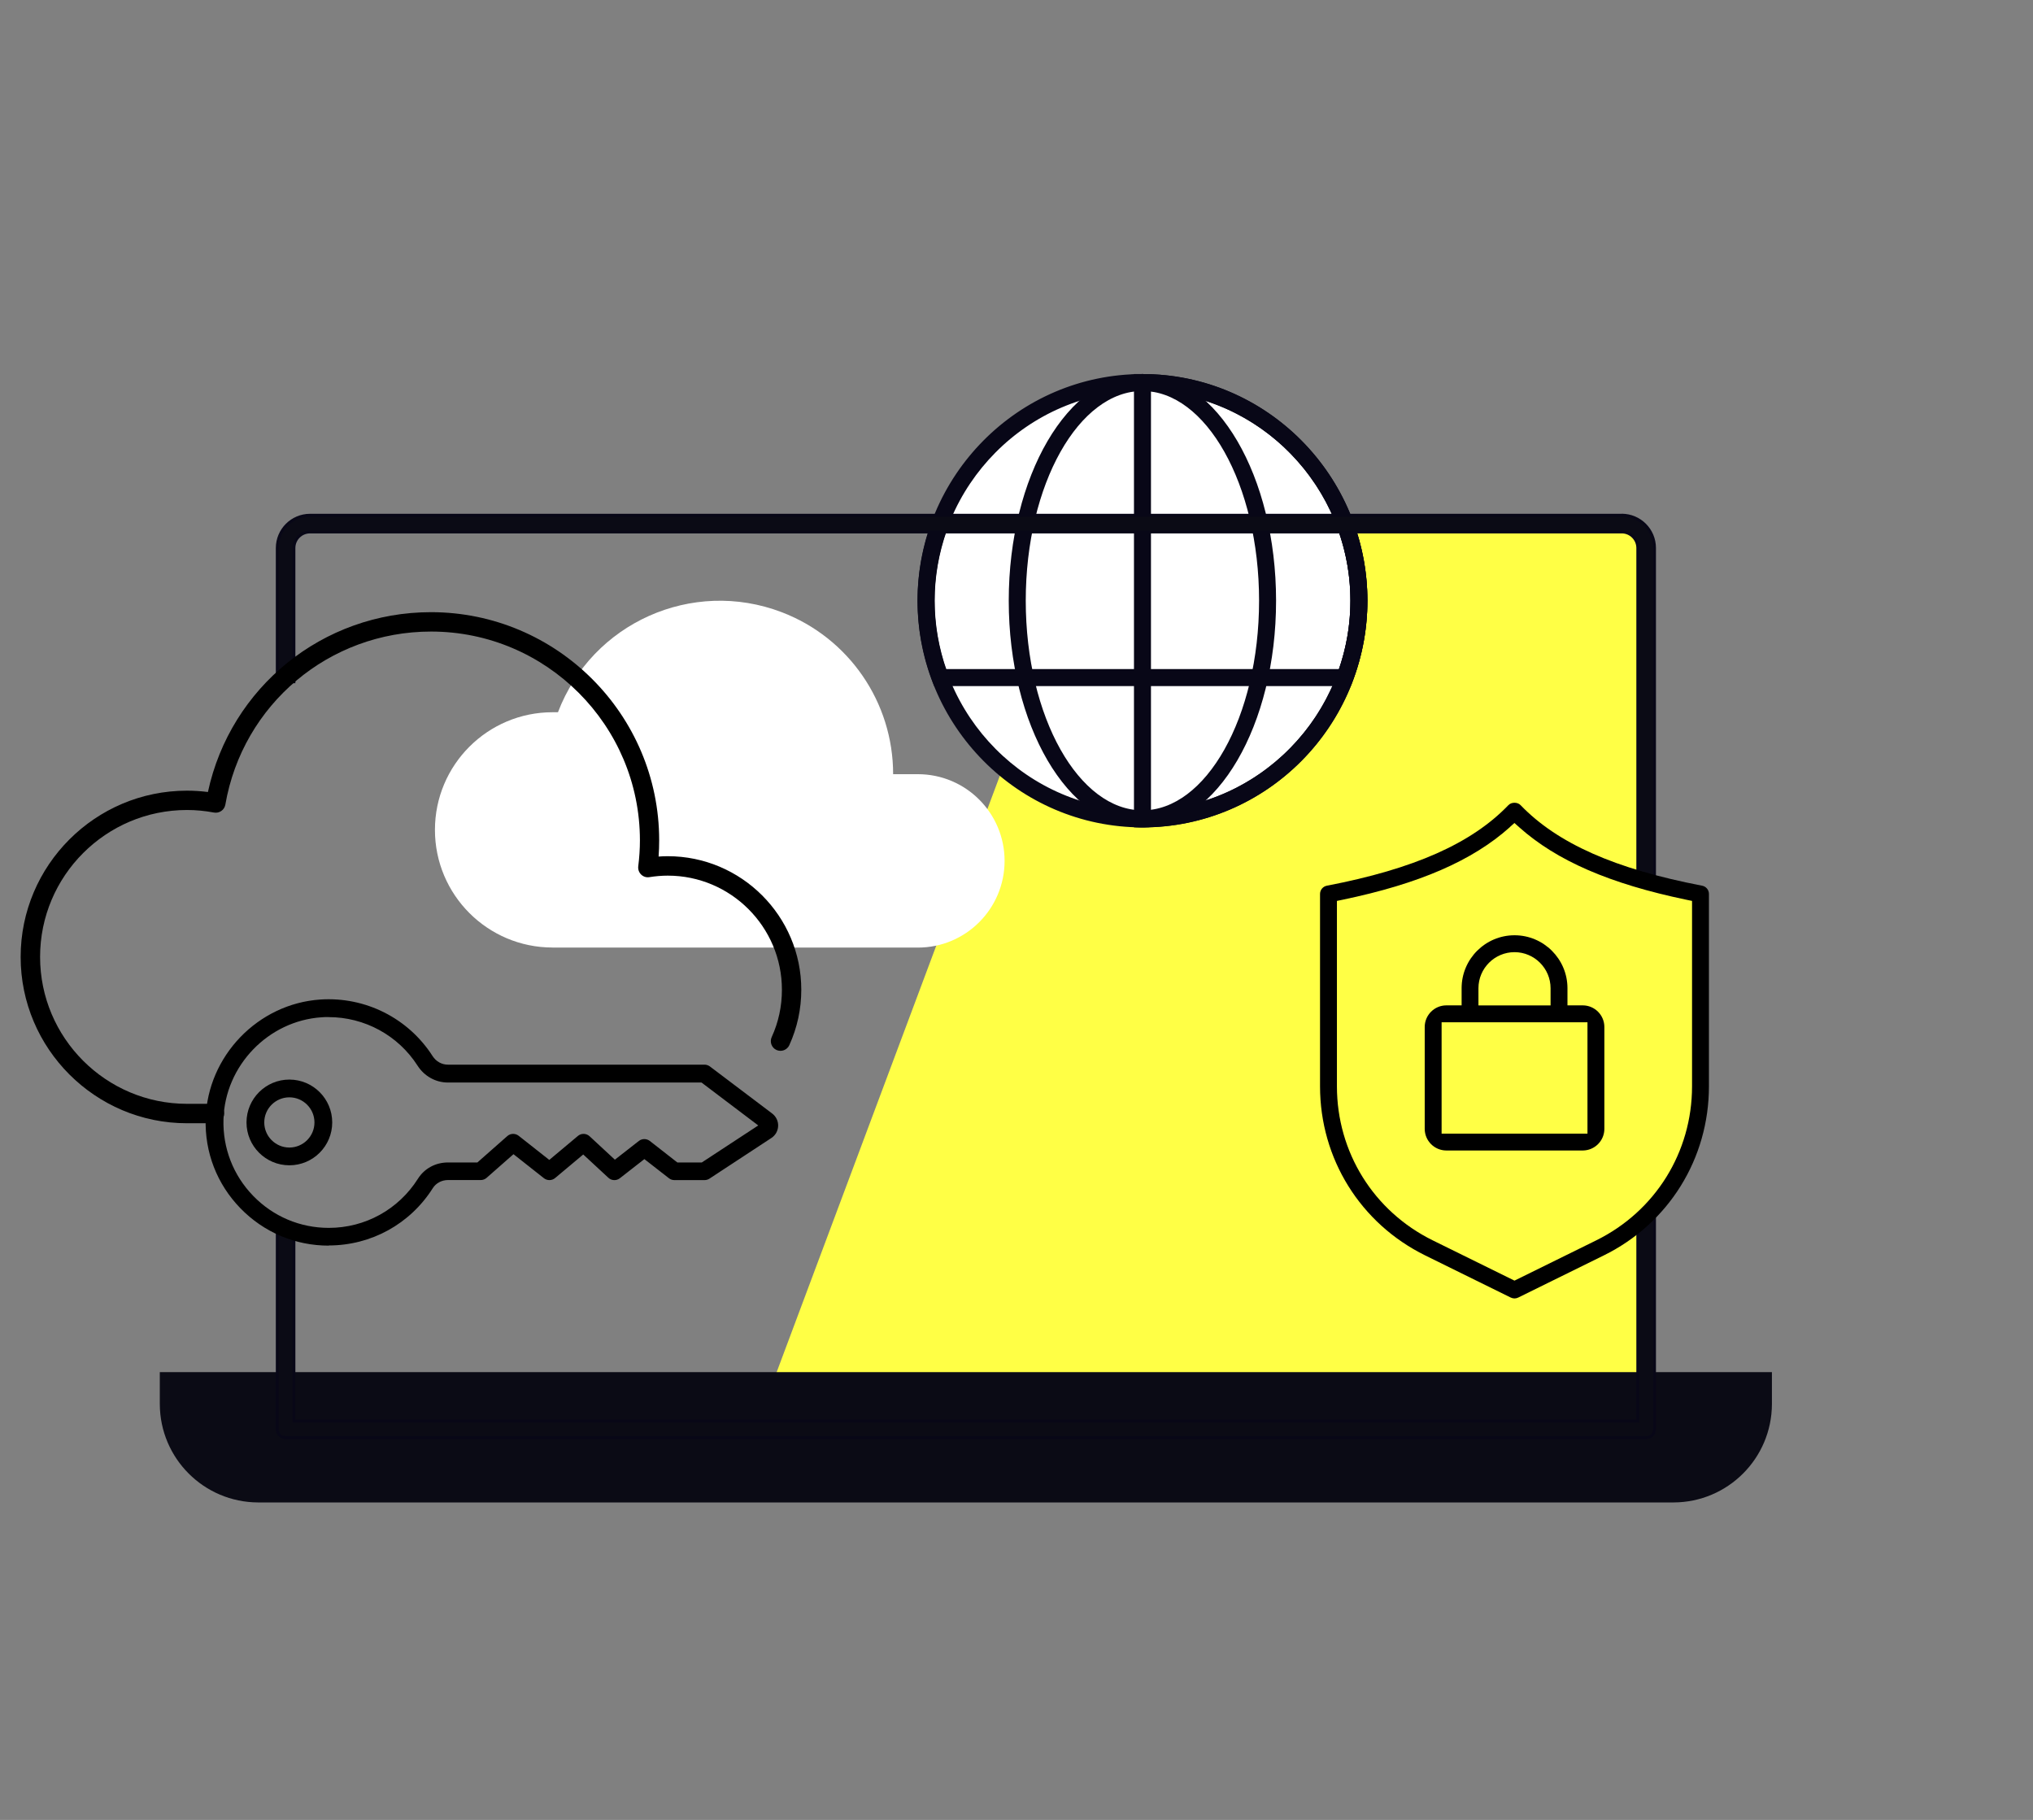 <?xml version="1.0" encoding="UTF-8"?>
<svg id="Laag_1" data-name="Laag 1" xmlns="http://www.w3.org/2000/svg" viewBox="0 0 351.5 314.65">
  <rect x="0" y="0" width="351.5" height="314.65" fill="#808080" stroke="none"/>
  <defs>
    <style>
      .cls-1 {
        stroke-width: .5px;
      }

      .cls-1, .cls-2, .cls-3 {
        stroke: #080717;
        stroke-miterlimit: 10;
      }

      .cls-1, .cls-4 {
        fill: #0b0b15;
      }

      .cls-2 {
        fill: #080717;
      }

      .cls-5, .cls-3 {
        fill: #fff;
      }

      .cls-6 {
        fill: #ffff45;
      }
    </style>
  </defs>
  <polygon class="cls-6" points="131.42 244.88 284.37 243.86 284.69 94.75 280.46 90.52 189.19 90.52 131.42 244.88"/>
  <path id="Path_1775" data-name="Path 1775" class="cls-4" d="M27.63,237.23v5.53c.03,9.38,7.62,16.97,17,17h244.73c9.38-.03,16.97-7.62,17-17v-5.53H27.63Z"/>
  <g>
    <g>
      <path class="cls-3" d="M234.95,103.85c0,20.83-16.76,37.72-37.42,37.72s-37.42-16.89-37.42-37.72,16.75-37.72,37.42-37.72,37.42,16.89,37.42,37.72Z"/>
      <path class="cls-2" d="M197.53,142.55c-21.17,0-38.39-17.36-38.39-38.69s17.22-38.69,38.39-38.69,38.39,17.36,38.39,38.69-17.22,38.69-38.39,38.69ZM197.53,67.1c-20.1,0-36.45,16.49-36.45,36.75s16.35,36.75,36.45,36.75,36.45-16.49,36.45-36.75-16.35-36.75-36.45-36.75Z"/>
    </g>
    <path class="cls-2" d="M197.53,142.55c-12.47,0-22.62-17.36-22.62-38.69s10.15-38.69,22.62-38.69,22.6,17.36,22.6,38.69-10.14,38.69-22.6,38.69ZM197.53,67.1c-11.4,0-20.68,16.49-20.68,36.75s9.28,36.75,20.68,36.75,20.66-16.49,20.66-36.75-9.27-36.75-20.66-36.75Z"/>
    <path class="cls-2" d="M197.53,142.55h-.97v-77.38h.97c21.17,0,38.39,17.36,38.39,38.69s-17.22,38.69-38.39,38.69ZM198.5,67.12v73.48c19.65-.52,35.48-16.8,35.48-36.74s-15.83-36.22-35.48-36.74Z"/>
    <path class="cls-2" d="M233.18,118.12h-71.31l-.24-.63c-1.65-4.43-2.49-9.02-2.49-13.64s.84-9.21,2.5-13.64l.24-.63h71.31l.24.63c1.66,4.43,2.5,9.02,2.5,13.64s-.84,9.21-2.5,13.64l-.24.63h0ZM163.23,116.18h68.61c1.43-4.02,2.15-8.16,2.15-12.33s-.72-8.31-2.15-12.33h-68.6c-1.42,4.01-2.14,8.16-2.14,12.33s.72,8.31,2.14,12.33h0Z"/>
  </g>
  <path class="cls-1" d="M280.4,89.08H53.61c-3.13,0-5.67,2.54-5.67,5.67v23.12h2.88v-23.12c0-1.54,1.25-2.78,2.78-2.78h226.79c1.54,0,2.78,1.25,2.78,2.78v150.94H50.82v-33.44h-2.88v34.88c0,.8.65,1.44,1.44,1.44h235.24c.8,0,1.44-.65,1.44-1.44V94.74c0-3.13-2.54-5.67-5.67-5.67h.01Z"/>
  <g>
    <path d="M56.85,215.36c-5.81,0-11.24-2.3-15.29-6.47-4.05-4.17-6.18-9.67-6-15.49.33-10.82,9.03-19.86,19.82-20.59,7.79-.52,15.21,3.22,19.41,9.77.6.94,1.59,1.49,2.65,1.49h44.37c.33,0,.66.11.93.31l10.77,8.14c.67.51,1.06,1.31,1.03,2.15s-.46,1.62-1.17,2.08l-10.71,7.03c-.25.16-.54.25-.84.25h-5.22c-.34,0-.68-.11-.95-.33l-4.24-3.3-4.24,3.31c-.59.46-1.44.43-1.99-.09l-4.34-4.02-4.86,4.07c-.56.47-1.37.48-1.94.03l-5.26-4.15-4.65,4.09c-.28.25-.64.38-1.02.38h-5.68c-1.05,0-2.04.53-2.58,1.37-3.93,6.23-10.67,9.94-18.02,9.94l.02.03ZM56.82,175.84c-.41,0-.82,0-1.23.04-9.22.62-16.67,8.36-16.95,17.61-.15,4.98,1.67,9.69,5.13,13.26,3.46,3.57,8.11,5.54,13.08,5.54,6.29,0,12.05-3.18,15.42-8.51,1.11-1.76,3.04-2.8,5.17-2.8h5.1l5.17-4.56c.56-.49,1.38-.51,1.97-.05l5.29,4.17,4.94-4.14c.59-.5,1.46-.48,2.03.05l4.37,4.05,4.15-3.24c.55-.43,1.33-.43,1.89,0l4.76,3.72h4.23l9.76-6.4-9.81-7.42h-43.85c-2.11,0-4.07-1.09-5.24-2.91-3.37-5.26-9.18-8.4-15.38-8.4h0Z"/>
    <path d="M50.03,201.47c-4.09,0-7.41-3.32-7.41-7.41s3.32-7.41,7.41-7.41,7.41,3.32,7.41,7.41-3.32,7.41-7.41,7.41ZM50.03,189.72c-2.39,0-4.34,1.95-4.34,4.34s1.95,4.34,4.34,4.34,4.34-1.95,4.34-4.34-1.95-4.34-4.34-4.34Z"/>
  </g>
  <path id="Path_1883" data-name="Path 1883" class="cls-5" d="M95.54,163.82c-11.23,0-20.34-9.11-20.34-20.34s9.11-20.34,20.34-20.34h.93c5.9-15.46,23.22-23.2,38.68-17.3,11.61,4.43,19.28,15.58,19.27,28.01h4.28c8.28,0,14.99,6.71,14.99,14.99s-6.71,14.99-14.99,14.99h-63.16,0Z"/>
  <path d="M37.07,194.2h-4.75c-15.85,0-28.75-12.9-28.75-28.75s12.9-28.75,28.75-28.75c1.2,0,2.42.08,3.63.23,3.9-18.11,19.86-31.09,38.56-31.09,21.76,0,39.46,17.7,39.46,39.46,0,.92-.03,1.85-.1,2.79.53-.04,1.06-.06,1.58-.06,12.73,0,23.09,10.36,23.09,23.09,0,3.34-.7,6.56-2.07,9.58-.38.84-1.38,1.21-2.22.83s-1.21-1.38-.83-2.22c1.18-2.58,1.77-5.33,1.77-8.19,0-10.88-8.85-19.73-19.73-19.73-1.04,0-2.11.09-3.18.26-.53.09-1.05-.08-1.43-.45s-.56-.89-.5-1.42c.19-1.51.29-3.02.29-4.48,0-19.91-16.2-36.11-36.11-36.11-17.62,0-32.58,12.59-35.57,29.93-.08.44-.33.84-.7,1.09-.37.26-.83.35-1.27.27-1.55-.29-3.11-.44-4.66-.44-14.01,0-25.4,11.39-25.4,25.4s11.39,25.4,25.4,25.4h4.75c.93,0,1.68.75,1.68,1.68s-.75,1.68-1.68,1.68h-.01Z"/>
  <polyline class="cls-6" points="277.38 150.3 288.16 153.39 294.1 154.69 294.1 183.4 293.26 196 290.06 203.09 286.15 208.67 279.15 214.95"/>
  <g>
    <path d="M250.07,198.91c-2.06,0-3.74-1.68-3.74-3.74v-17.61c0-2.06,1.68-3.74,3.74-3.74h2.64v-2.97c0-5.05,4.11-9.15,9.15-9.15s9.15,4.11,9.15,9.15v2.97h2.64c2.06,0,3.74,1.68,3.74,3.74v17.61c0,2.06-1.68,3.74-3.74,3.74h-23.58ZM249.25,196h25.22v-19.26h-25.22v19.26ZM261.86,164.62c-3.44,0-6.24,2.8-6.24,6.24v2.97h12.47v-2.97c0-3.44-2.8-6.24-6.24-6.24h.01Z"/>
    <path d="M261.86,224.49c-.22,0-.45-.05-.65-.15l-14.78-7.28c-11.23-5.53-18.2-16.74-18.2-29.25v-33.25c0-.7.5-1.3,1.18-1.43,15.06-2.89,25.03-7.31,31.39-13.93.25-.26.63-.41,1.05-.41s.8.15,1.05.41c6.36,6.61,16.33,11.04,31.39,13.93.69.13,1.18.73,1.18,1.43v33.25c0,12.52-6.97,23.73-18.2,29.25l-14.78,7.28c-.2.1-.42.15-.64.15h.01ZM261.05,143.01c-6.48,5.8-15.67,9.79-28.93,12.55l-.97.2v32.05c0,11.4,6.35,21.6,16.57,26.64l14.13,6.96,14.13-6.96c10.22-5.04,16.57-15.24,16.57-26.64v-32.05l-.97-.2c-13.25-2.76-22.44-6.75-28.93-12.55l-.81-.72-.81.72h.02Z"/>
  </g>
</svg>